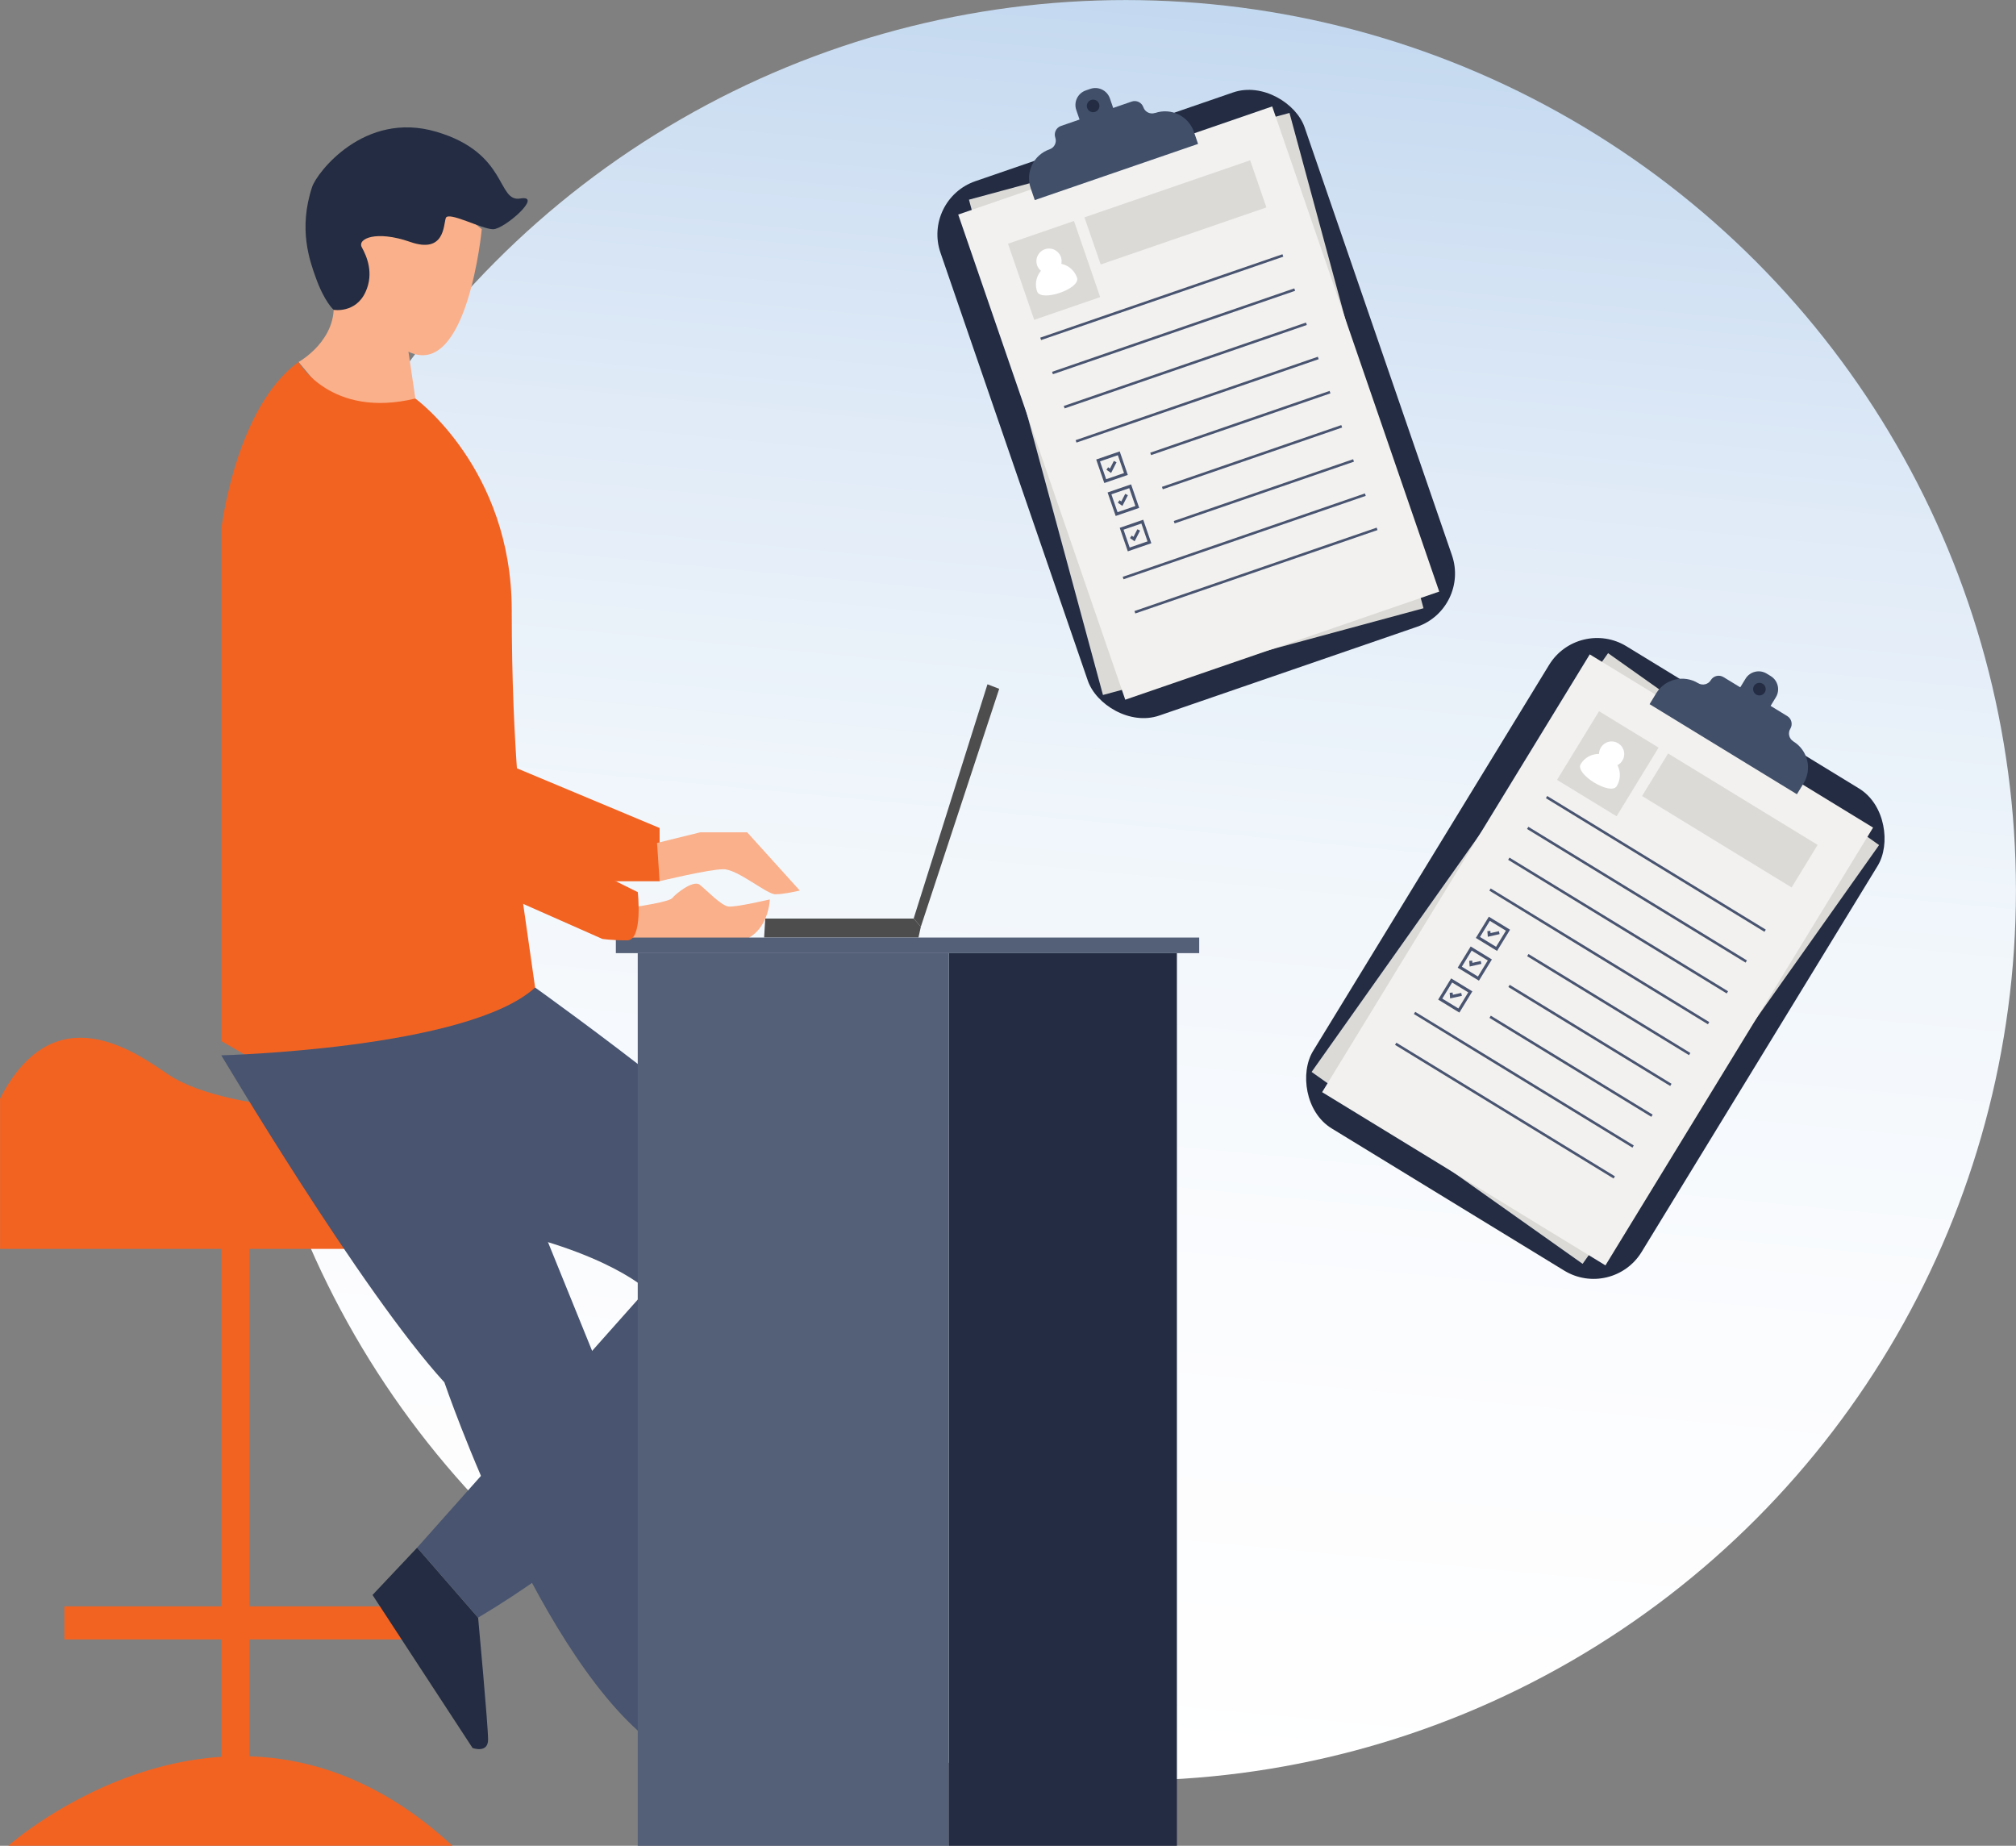 <?xml version="1.0" encoding="UTF-8"?>
<svg id="Layer_1" xmlns="http://www.w3.org/2000/svg" xmlns:xlink="http://www.w3.org/1999/xlink" viewBox="0 0 329.9 302.02">
  <rect x="0" y="0" width="329.9" height="302.02" fill="#808080" stroke="none"/>
  <defs>
    <style>
      .cls-1 {
        fill: #414f69;
      }

      .cls-2 {
        fill: #546078;
      }

      .cls-3 {
        fill: url(#linear-gradient);
      }

      .cls-4 {
        fill: #dbdad7;
      }

      .cls-5 {
        fill: #fff;
      }

      .cls-6 {
        fill: #485470;
      }

      .cls-7 {
        fill: #f26322;
      }

      .cls-8 {
        fill: #f2f1ef;
      }

      .cls-9 {
        fill: #fab08a;
      }

      .cls-10 {
        fill: #232c42;
      }

      .cls-11 {
        fill: none;
        stroke: #485470;
        stroke-miterlimit: 10;
        stroke-width: .49px;
      }

      .cls-12 {
        fill: #4d4d4d;
      }
    </style>
    <linearGradient id="linear-gradient" x1="168.24" y1="-227.8" x2="459.59" y2="-227.8" gradientTransform="translate(381.15 479.83) rotate(-84.55)" gradientUnits="userSpaceOnUse">
      <stop offset="0" stop-color="#fff"/>
      <stop offset=".28" stop-color="#fbfcfe"/>
      <stop offset=".53" stop-color="#f0f6fb"/>
      <stop offset=".76" stop-color="#dfeaf7"/>
      <stop offset=".98" stop-color="#c6daf0"/>
      <stop offset="1" stop-color="#c3d9f0"/>
    </linearGradient>
  </defs>
  <circle class="cls-3" cx="184.22" cy="145.68" r="145.67"/>
  <g>
    <rect class="cls-10" x="155.25" y="155.95" width="37.34" height="146.07"/>
    <polygon class="cls-7" points="107.94 135.48 81.31 124.34 78.84 140.19 100.78 144.2 107.94 144.2 107.94 135.48"/>
    <path class="cls-9" d="M130.88,145.72l-8.61-9.53h-7.68l-7.07,1.74.42,6.26s8.09-1.96,10.44-1.96,7.07,4.1,8.5,4.1,4-.61,4-.61Z"/>
    <path class="cls-9" d="M104.36,148.33s5.19-.77,5.66-1.39c.46-.62,3.41-3.02,4.49-2.17,1.08.85,3.49,3.41,4.69,3.56,1.2.15,6.77-1.16,6.77-1.16,0,0-.15,7.36-7.43,7.2-7.28-.15-15.1-.84-15.1-.84l.92-5.2Z"/>
    <polygon class="cls-12" points="149.51 150.3 161.59 111.97 163.51 112.71 150.69 151.63 149.51 150.3"/>
    <polygon class="cls-12" points="125.04 153.41 150.3 153.41 150.69 151.63 149.51 150.3 125.23 150.3 125.04 153.41"/>
    <rect class="cls-2" x="100.78" y="153.41" width="95.46" height="2.55"/>
    <path class="cls-7" d="M0,204.35h57.83l-14.59-23.67s-10.27-1.19-15.67-4.84c-5.4-3.65-18.65-13.38-27.56,3.92v24.59Z"/>
    <rect class="cls-7" x="36.23" y="201.11" width="4.57" height="89.44"/>
    <rect class="cls-7" x="10.54" y="262.84" width="55.19" height="5.42"/>
    <path class="cls-7" d="M1.35,302.02s37.02-32.99,72.69,0H1.35Z"/>
    <path class="cls-10" d="M68.26,253.24l-7.3,7.74,16.37,25.04s2.54.93,2.54-1.38-1.63-19.94-1.63-19.94l-9.97-11.46Z"/>
    <path class="cls-9" d="M48.85,59.24s6.57-3.61,5.69-10.22c-.88-6.61,7.32-25.49,24.3-11.52,0,0-2.34,24.67-12,20.05l1.13,7.65-6.11,9.61-13.01-15.59Z"/>
    <path class="cls-7" d="M36.23,170.35v-83.87s2.35-19.83,12.62-27.24c0,0,5.26,9.32,19.12,5.97,0,0,15.77,11.47,15.77,34.65s1.87,36.8,1.87,36.8l18.76,9.32s.88,7.89-1.75,7.89-4.06-.24-4.06-.24l-12.95-5.73,1.96,13.71-3.59,11.1-38.23,3.15-9.52-5.5Z"/>
    <path class="cls-6" d="M87.57,161.59s42.85,30.55,46.25,39.88c3.39,9.33-1.7,15.49-1.7,15.49,0,0-23.55,29.7-53.88,47.73l-9.97-11.46,37.55-42.22s-8.06-7.64-31.82-11.24c-23.76-3.61-37.76-27.09-37.76-27.09,0,0,40.31-1.02,51.34-11.1Z"/>
    <path class="cls-6" d="M36.23,172.69s22.91,38.65,36.49,53.5c0,0,15.91,46.67,35.22,59.82v-37.76l-20.15-49.64-31.82-16.34-19.73-9.58Z"/>
    <rect class="cls-2" x="104.36" y="155.95" width="50.89" height="146.07"/>
    <path class="cls-10" d="M54.6,50.7s-1.53-1.32-2.95-5.34c-.92-2.59-2.88-7.84-.57-14.78.76-2.29,8.51-12.51,20.32-9.02,11.81,3.48,9.87,11.57,13.74,10.92,3.87-.66-2.61,5.03-4.45,5.03s-7.35-3-7.74-1.83c-.39,1.17-.19,5.87-5.81,3.91-5.61-1.96-8.71-.53-7.93.88.77,1.41,2.04,4.19.6,7.32-1.62,3.52-5.2,2.91-5.2,2.91Z"/>
    <g>
      <rect class="cls-10" x="164.24" y="19.88" width="63.02" height="92.47" rx="9.21" ry="9.21" transform="translate(-10.86 67.32) rotate(-19)"/>
      <rect class="cls-4" x="168.58" y="24.13" width="54.34" height="83.96" transform="translate(-10.47 53.41) rotate(-15.14)"/>
      <rect class="cls-8" x="168.99" y="23.99" width="54.34" height="83.96" transform="translate(-10.79 67.44) rotate(-19)"/>
      <rect class="cls-4" x="178.01" y="30.68" width="28.68" height="8.16" transform="translate(-.84 64.51) rotate(-19)"/>
      <rect class="cls-4" x="166.78" y="37.67" width="11.42" height="13.17" transform="translate(-5.01 58.56) rotate(-19)"/>
      <g>
        <circle class="cls-5" cx="171.66" cy="42.73" r="2.06"/>
        <path class="cls-5" d="M176.25,45.43c.62,1.81-5.92,4.06-6.54,2.25-.62-1.81.34-3.77,2.14-4.39,1.81-.62,3.77.34,4.39,2.14Z"/>
      </g>
      <rect class="cls-6" x="169.16" y="48.42" width="41.92" height=".42" transform="translate(-5.48 64.54) rotate(-19)"/>
      <rect class="cls-6" x="171.09" y="54.01" width="41.92" height=".42" transform="translate(-7.19 65.47) rotate(-19)"/>
      <rect class="cls-6" x="173.01" y="59.6" width="41.92" height=".42" transform="translate(-8.91 66.4) rotate(-19)"/>
      <rect class="cls-6" x="174.94" y="65.2" width="41.92" height=".42" transform="translate(-10.62 67.33) rotate(-19)"/>
      <rect class="cls-6" x="187.45" y="69.02" width="31.04" height=".42" transform="translate(-11.48 69.84) rotate(-19)"/>
      <rect class="cls-6" x="189.37" y="74.61" width="31.04" height=".42" transform="translate(-13.2 70.77) rotate(-19)"/>
      <rect class="cls-6" x="191.3" y="80.2" width="31.04" height=".42" transform="translate(-14.91 71.7) rotate(-19)"/>
      <rect class="cls-6" x="182.64" y="87.57" width="41.92" height=".42" transform="translate(-17.48 71.05) rotate(-19)"/>
      <rect class="cls-6" x="184.57" y="93.16" width="41.92" height=".42" transform="translate(-19.2 71.99) rotate(-19)"/>
      <g>
        <rect class="cls-11" x="180.18" y="74.67" width="3.58" height="3.58" transform="translate(-14.98 63.4) rotate(-19)"/>
        <polyline class="cls-11" points="181.2 76.66 181.73 77.03 182.49 75.53"/>
      </g>
      <g>
        <rect class="cls-11" x="182.04" y="80.06" width="3.58" height="3.58" transform="translate(-16.63 64.3) rotate(-19)"/>
        <polyline class="cls-11" points="183.06 82.05 183.58 82.42 184.35 80.92"/>
      </g>
      <g>
        <rect class="cls-11" x="184.03" y="85.85" width="3.58" height="3.58" transform="translate(-18.41 65.26) rotate(-19)"/>
        <polyline class="cls-11" points="185.05 87.84 185.58 88.21 186.34 86.71"/>
      </g>
      <g>
        <path class="cls-1" d="M189.01,18.48c-.79.27-1.64-.15-1.91-.93-.27-.79-1.13-1.2-1.91-.93l-6.96,2.4-1.54.53-3.07,1.06c-.79.27-1.2,1.13-.93,1.91.27.79-.15,1.64-.93,1.91-2.61.9-4,3.74-3.1,6.35l.67,1.96,10.64-3.66,1.54-.53,14.54-5-.67-1.96c-.9-2.61-3.74-4-6.35-3.1Z"/>
        <path class="cls-1" d="M178.65,14.52h.78c1.39,0,2.52,1.13,2.52,2.52v3.55h-5.82v-3.55c0-1.39,1.13-2.52,2.52-2.52Z" transform="translate(4.04 59.23) rotate(-19)"/>
        <circle class="cls-10" cx="178.88" cy="17.33" r="1.03"/>
      </g>
    </g>
    <g>
      <rect class="cls-10" x="229.53" y="110.61" width="63.02" height="92.47" rx="9.21" ry="9.21" transform="translate(120.16 -113.15) rotate(31.44)"/>
      <rect class="cls-4" x="233.87" y="114.86" width="54.34" height="83.96" transform="translate(138.65 -122.01) rotate(35.3)"/>
      <rect class="cls-8" x="234.24" y="115.09" width="54.34" height="83.96" transform="translate(120.33 -113.3) rotate(31.44)"/>
      <rect class="cls-4" x="268.71" y="130.18" width="28.68" height="8.16" transform="translate(111.61 -127.94) rotate(31.44)"/>
      <rect class="cls-4" x="257.37" y="118.4" width="11.42" height="13.17" transform="translate(103.84 -118.89) rotate(31.44)"/>
      <g>
        <circle class="cls-5" cx="263.73" cy="123.38" r="2.06"/>
        <path class="cls-5" d="M264.57,128.63c-1,1.63-6.9-1.98-5.9-3.61,1-1.63,3.12-2.14,4.75-1.15,1.63,1,2.14,3.12,1.15,4.75Z"/>
      </g>
      <rect class="cls-6" x="249.98" y="141.16" width="41.92" height=".42" transform="translate(113.54 -120.58) rotate(31.44)"/>
      <rect class="cls-6" x="246.89" y="146.2" width="41.92" height=".42" transform="translate(115.72 -118.23) rotate(31.44)"/>
      <rect class="cls-6" x="243.8" y="151.25" width="41.92" height=".42" transform="translate(117.9 -115.88) rotate(31.44)"/>
      <rect class="cls-6" x="240.72" y="156.29" width="41.92" height=".42" transform="translate(120.08 -113.53) rotate(31.44)"/>
      <rect class="cls-6" x="247.71" y="164.18" width="31.04" height=".42" transform="translate(124.42 -113.18) rotate(31.44)"/>
      <rect class="cls-6" x="244.63" y="169.22" width="31.04" height=".42" transform="translate(126.6 -110.83) rotate(31.44)"/>
      <rect class="cls-6" x="241.54" y="174.27" width="31.04" height=".42" transform="translate(128.78 -108.48) rotate(31.44)"/>
      <rect class="cls-6" x="228.38" y="176.48" width="41.92" height=".42" transform="translate(128.79 -104.13) rotate(31.44)"/>
      <rect class="cls-6" x="225.29" y="181.52" width="41.92" height=".42" transform="translate(130.97 -101.77) rotate(31.44)"/>
      <g>
        <rect class="cls-11" x="242.5" y="151.02" width="3.58" height="3.58" transform="translate(115.59 -105) rotate(31.44)"/>
        <polyline class="cls-11" points="243.64 152.34 243.69 152.98 245.34 152.61"/>
      </g>
      <g>
        <rect class="cls-11" x="239.53" y="155.88" width="3.58" height="3.58" transform="translate(117.69 -102.73) rotate(31.44)"/>
        <polyline class="cls-11" points="240.67 157.2 240.72 157.85 242.36 157.48"/>
      </g>
      <g>
        <rect class="cls-11" x="236.33" y="161.11" width="3.58" height="3.58" transform="translate(119.95 -100.3) rotate(31.44)"/>
        <polyline class="cls-11" points="237.47 162.43 237.52 163.07 239.17 162.71"/>
      </g>
      <g>
        <path class="cls-1" d="M293.47,121.31c-.71-.43-.93-1.36-.5-2.07s.21-1.64-.5-2.07l-6.28-3.84-1.39-.85-2.77-1.69c-.71-.43-1.64-.21-2.07.5-.43.71-1.36.93-2.07.5-2.36-1.44-5.43-.7-6.87,1.66l-1.08,1.77,9.6,5.87,1.39.85,13.12,8.02,1.08-1.77c1.44-2.36.7-5.43-1.66-6.87Z"/>
        <path class="cls-1" d="M287.44,110h.78c1.39,0,2.52,1.13,2.52,2.52v3.55h-5.82v-3.55c0-1.39,1.13-2.52,2.52-2.52Z" transform="translate(101.24 -133.56) rotate(31.44)"/>
        <circle class="cls-10" cx="287.91" cy="112.76" r="1.03"/>
      </g>
    </g>
  </g>
</svg>